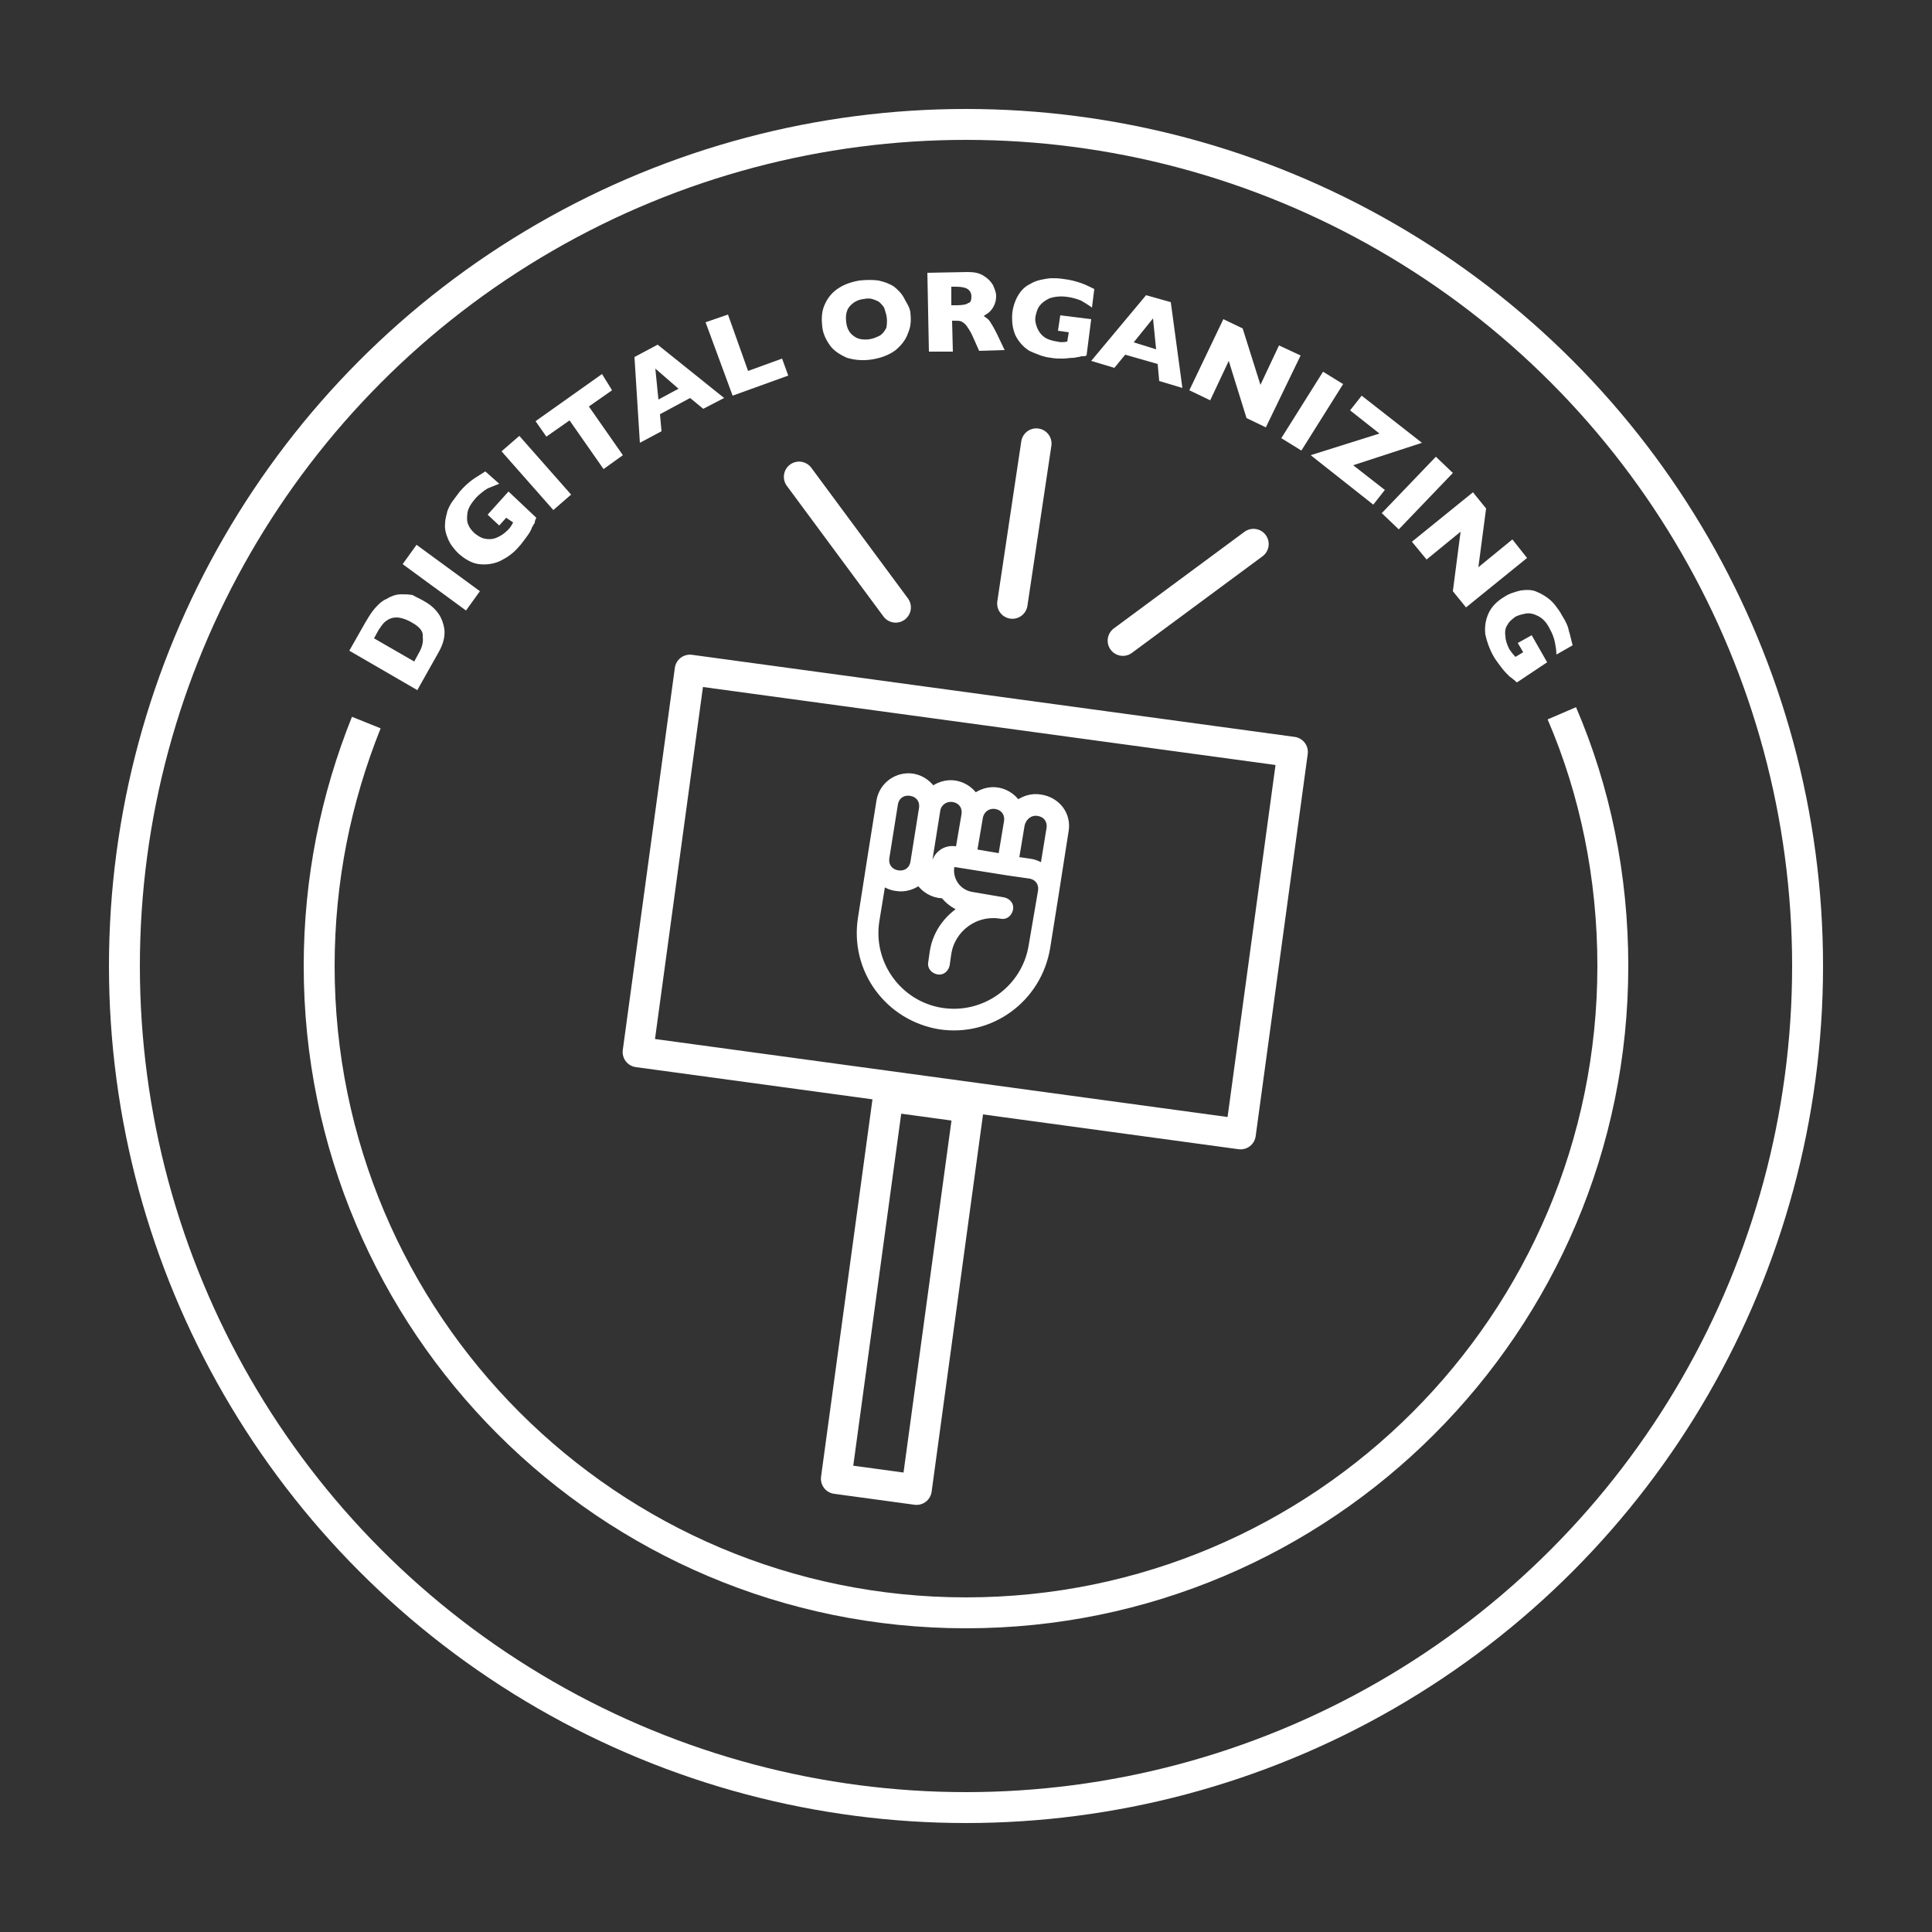 <?xml version="1.0" encoding="utf-8"?>
<!-- Generator: Adobe Illustrator 27.4.0, SVG Export Plug-In . SVG Version: 6.00 Build 0)  -->
<svg version="1.1" id="Layer_1" xmlns="http://www.w3.org/2000/svg" xmlns:xlink="http://www.w3.org/1999/xlink" x="0px" y="0px"
	 viewBox="0 0 250 250" style="enable-background:new 0 0 250 250;" xml:space="preserve">
<rect x="0" y="0" width="250" height="250" fill="#333333" stroke="none"/>
<style type="text/css">
	.st0{fill-rule:evenodd;clip-rule:evenodd;fill:#FFFFFF;}
	.st1{fill:none;stroke:#FFFFFF;stroke-width:4;stroke-miterlimit:10;}
	.st2{fill:#FFFFFF;}
	.st3{fill:none;stroke:#FFFFFF;stroke-width:4;stroke-linecap:round;stroke-miterlimit:10;}
	.st4{fill:#FFFFFF;stroke:#FFFFFF;stroke-width:1.292;stroke-miterlimit:10;}
	.st5{fill:#FFFFFF;stroke:#FFFFFF;stroke-width:4;stroke-linecap:round;stroke-miterlimit:10;}
	.st6{fill:#FFFFFF;stroke:#FFFFFF;stroke-width:3.937;stroke-linecap:round;stroke-miterlimit:10;}
	.st7{fill:none;stroke:#FFFFFF;stroke-width:3.937;stroke-linecap:round;stroke-linejoin:round;stroke-miterlimit:10;}
	.st8{fill:#FFFFFF;stroke:#FFFFFF;stroke-width:1.389;stroke-miterlimit:10;}
	.st9{fill:#FFFFFF;stroke:#FFFFFF;stroke-width:0.466;stroke-miterlimit:10;}
	.st10{fill:none;stroke:#FFFFFF;stroke-width:3.523;stroke-linecap:round;stroke-miterlimit:10;}
</style>
<circle class="st1" cx="125" cy="125" r="108.9"/>
<g>
	<line class="st6" x1="131" y1="78.1" x2="134.1" y2="57.4"/>
	<line class="st6" x1="145.3" y1="82.9" x2="162.2" y2="70.4"/>
	<line class="st6" x1="115.9" y1="78.6" x2="103.4" y2="61.7"/>
	<g>
		
			<rect x="85.6" y="91.7" transform="matrix(0.991 0.135 -0.135 0.991 16.826 -15.749)" class="st7" width="78.7" height="49.9"/>
		
			<rect x="111.6" y="142.3" transform="matrix(0.991 0.135 -0.135 0.991 23.547 -14.19)" class="st7" width="10.5" height="49.9"/>
	</g>
	<g>
		<path class="st8" d="M134.6,103.5c-1.1-0.2-2.2,0.2-3,0.9c-0.5-0.9-1.4-1.6-2.5-1.8c-1.1-0.2-2.2,0.2-3,0.9
			c-0.5-0.9-1.4-1.6-2.5-1.8c-1.1-0.2-2.2,0.2-3,0.9c-0.5-0.9-1.4-1.6-2.5-1.8c-1.9-0.3-3.7,1-4,2.9l-1.1,6.9l-1.3,8.3
			c-1,6.5,3.4,12.5,9.9,13.6c6.5,1,12.5-3.4,13.6-9.9l1.1-6.9l1.3-8.3C137.9,105.5,136.6,103.8,134.6,103.5z M134.4,104.9
			c1.2,0.2,1.9,1.2,1.7,2.4l-0.9,5.5c-0.5-0.5-1.2-0.9-2-1l-2.1-0.3l0.8-4.8C132.2,105.4,133.3,104.7,134.4,104.9z M128.9,104
			c1.2,0.2,1.9,1.2,1.7,2.4l-0.8,4.8l-4.1-0.7l0.1-0.7l0.7-4.1C126.7,104.6,127.7,103.8,128.9,104z M123.4,103.1
			c1.2,0.2,1.9,1.2,1.7,2.4l-0.7,4.1l-0.1,0.7l-0.7-0.1c-1.2-0.2-2.2,0.6-2.4,1.7c-0.1,0.8-0.1,1.5,0.2,2.1c-1-0.3-1.7-1.3-1.5-2.4
			l1.1-6.9C121.2,103.7,122.2,102.9,123.4,103.1z M115.5,104c0.2-1.2,1.2-1.9,2.4-1.7s1.9,1.2,1.7,2.4l-1.1,6.9
			c-0.2,1.2-1.2,1.9-2.4,1.7c-1.2-0.2-1.9-1.2-1.7-2.4L115.5,104z M133.8,122.4c-0.9,5.7-6.3,9.6-12,8.7c-5.7-0.9-9.6-6.3-8.7-12
			l0.9-5.5c0.5,0.5,1.2,0.9,2,1c1.1,0.2,2.2-0.2,3-0.9c0.5,0.9,1.4,1.6,2.5,1.8c0.2,0,0.5,0.1,0.7,0c0.7,1,1.8,1.7,3,2
			c-2.1,1.1-3.8,3.1-4.2,5.7l-0.2,1.4c-0.1,0.4,0.2,0.7,0.6,0.8c0.4,0.1,0.7-0.2,0.8-0.6l0.2-1.4c0.5-3.4,3.7-5.8,7.2-5.2
			c0.4,0.1,0.7-0.2,0.8-0.6c0.1-0.4-0.2-0.7-0.6-0.8l-4.1-0.7c-1.9-0.3-3.2-2.1-2.9-4c0.1-0.4,0.4-0.6,0.8-0.6l6.9,1.1l0,0l0,0
			l2.8,0.4c1.2,0.2,1.9,1.2,1.7,2.4L133.8,122.4z"/>
	</g>
</g>
<path class="st1" d="M202.1,92.3c4.3,10,6.6,21.1,6.6,32.7c0,46.2-37.5,83.7-83.7,83.7S41.3,171.2,41.3,125
	c0-11.2,2.2-21.8,6.1-31.5"/>
<g>
	<path class="st2" d="M54.9,77.8c0.9,0.5,1.5,1.1,1.9,1.7c0.4,0.6,0.6,1.3,0.7,1.9c0.1,0.9-0.1,1.9-0.8,3.1l-2.7,4.8l-8.8-5.1
		l2.1-3.7c0.3-0.5,0.6-1,0.9-1.4c0.3-0.4,0.6-0.7,0.8-0.9s0.6-0.5,0.8-0.6c0.3-0.1,0.5-0.3,0.8-0.4c0.4-0.2,0.9-0.3,1.3-0.3
		s1,0,1.5,0.1C53.9,77.3,54.4,77.5,54.9,77.8z M53.2,80.5c-0.7-0.4-1.4-0.6-1.9-0.6c-0.6,0-1,0.2-1.4,0.5c-0.4,0.3-0.6,0.7-0.9,1.1
		l-0.6,1.1l5.2,3l0.6-1.1c0.4-0.7,0.6-1.4,0.5-2.1C54.8,81.7,54.3,81.1,53.2,80.5z"/>
	<path class="st2" d="M62.1,76.5L60.3,79l-8.2-6l1.8-2.5L62.1,76.5z"/>
	<path class="st2" d="M69.4,67c-0.1,0.2-0.2,0.4-0.2,0.6S69,67.8,69,68c-0.1,0.1-0.2,0.3-0.3,0.6c-0.2,0.4-0.5,0.8-0.8,1.2
		c-0.3,0.4-0.6,0.8-0.9,1.1c-0.7,0.8-1.5,1.3-2.3,1.7c-0.9,0.4-1.8,0.5-2.7,0.4c-0.9-0.1-1.8-0.6-2.7-1.4c-0.5-0.5-1-1.1-1.3-1.8
		s-0.5-1.4-0.4-2.1c0-0.6,0.2-1.1,0.3-1.6c0.2-0.5,0.4-0.9,0.7-1.3c0.3-0.4,0.6-0.8,0.9-1.2c0.6-0.7,1.2-1.2,1.6-1.5
		s1.1-0.7,1.7-1.1l1.8,1.6c-0.5,0.2-1,0.4-1.5,0.6c-0.5,0.3-1,0.7-1.5,1.2c-0.6,0.7-1,1.3-1.1,1.9c-0.1,0.6-0.1,1.2,0.1,1.6
		c0.2,0.5,0.5,0.8,0.8,1.1c0.4,0.3,0.8,0.6,1.3,0.7c0.5,0.1,1,0.1,1.5-0.1c0.5-0.2,1-0.5,1.5-1c0.3-0.3,0.5-0.6,0.7-1L65.5,67
		l-0.9,1l-1.5-1.4l2.7-3L69.4,67z"/>
	<path class="st2" d="M73.9,64l-2.3,2l-6.7-7.6l2.3-2L73.9,64z"/>
	<path class="st2" d="M79.2,50.5l-3,2.1l4.4,6.3l-2.5,1.8l-4.4-6.3l-3,2.1l-1.4-2l8.6-6.1L79.2,50.5z"/>
	<path class="st2" d="M93.7,51.5L91,52.9l-1.7-1.4l-3.9,2.1l0.2,2.2l-2.8,1.5l-0.7-11.1l3-1.6L93.7,51.5z M87.8,50.3l-3-2.6l0.4,4
		L87.8,50.3z"/>
	<path class="st2" d="M102,48.6l-7.2,2.6l-3.5-9.5l2.9-1l2.6,7.3l4.4-1.6L102,48.6z"/>
	<path class="st2" d="M117.8,40.4c0.1,0.9,0.1,1.8-0.3,2.7c-0.3,0.9-0.9,1.6-1.6,2.2c-0.8,0.6-1.8,1-3,1.2c-1.2,0.2-2.3,0.1-3.3-0.2
		c-0.9-0.4-1.7-0.9-2.2-1.6c-0.5-0.7-0.9-1.5-1-2.4c-0.1-0.9-0.1-1.8,0.2-2.6c0.3-0.8,0.8-1.6,1.6-2.2c0.8-0.6,1.8-1,3-1.2
		c0.9-0.1,1.8-0.1,2.5,0c0.8,0.2,1.4,0.4,2,0.8c0.5,0.4,1,0.9,1.3,1.5S117.7,39.7,117.8,40.4z M114.7,40.8c-0.1-0.4-0.2-0.7-0.3-1
		c-0.2-0.3-0.4-0.5-0.6-0.7c-0.3-0.2-0.6-0.3-0.9-0.4c-0.3-0.1-0.7-0.1-1.2,0c-0.8,0.1-1.4,0.5-1.8,1s-0.5,1.2-0.4,2
		c0.1,0.8,0.4,1.4,1,1.8c0.5,0.4,1.2,0.5,2,0.4c0.6-0.1,1-0.3,1.4-0.5c0.4-0.3,0.6-0.6,0.8-1C114.8,41.8,114.8,41.3,114.7,40.8z"/>
	<path class="st2" d="M130,45.3l-3.3,0.1l-0.8-1.8c-0.3-0.7-0.6-1.1-0.8-1.4c-0.2-0.3-0.5-0.5-0.7-0.6c-0.2-0.1-0.5-0.1-0.9-0.1
		l-0.3,0l0.1,4l-3.1,0L120,35.3l5.2-0.1c0.8,0,1.5,0.1,2.1,0.5c0.5,0.3,0.9,0.7,1.2,1.2c0.2,0.5,0.4,0.9,0.4,1.4
		c0,0.5-0.1,0.9-0.3,1.3c-0.2,0.4-0.4,0.6-0.6,0.8c-0.2,0.2-0.5,0.3-0.7,0.5c0.3,0.2,0.6,0.4,0.8,0.7c0.2,0.3,0.5,0.8,0.9,1.6
		L130,45.3z M125.7,38.4c0-0.5-0.2-0.8-0.5-1c-0.3-0.2-0.8-0.3-1.5-0.3l-0.6,0l0,2.4l0.7,0c0.7,0,1.3-0.1,1.5-0.3
		C125.6,39.2,125.7,38.8,125.7,38.4z"/>
	<path class="st2" d="M140.6,46c-0.2,0.1-0.4,0.1-0.6,0.1s-0.3,0.1-0.5,0.1c-0.1,0-0.4,0.1-0.6,0.1c-0.5,0-0.9,0.1-1.4,0.1
		c-0.5,0-1,0-1.5-0.1c-1-0.1-1.9-0.5-2.8-0.9c-0.8-0.5-1.4-1.2-1.8-2c-0.4-0.9-0.5-1.9-0.4-3c0.1-0.7,0.3-1.4,0.7-2.1
		c0.4-0.7,0.9-1.2,1.5-1.5c0.5-0.3,1-0.5,1.5-0.6c0.5-0.1,1-0.2,1.4-0.2c0.5,0,0.9,0,1.5,0.1c0.9,0.1,1.6,0.3,2.2,0.5
		s1.2,0.5,1.8,0.8l-0.3,2.4c-0.4-0.3-0.9-0.6-1.4-0.9c-0.5-0.2-1.1-0.4-1.9-0.5c-0.9-0.1-1.6,0-2.2,0.2c-0.6,0.3-1,0.6-1.3,1
		s-0.4,0.9-0.5,1.3c-0.1,0.5,0,1,0.2,1.5c0.2,0.5,0.5,0.9,0.9,1.2c0.4,0.3,1,0.5,1.7,0.6c0.4,0.1,0.8,0.1,1.3,0l0.2-1.2l-1.4-0.2
		l0.3-2l4,0.5L140.6,46z"/>
	<path class="st2" d="M153,50.2l-3-0.9l-0.2-2.2l-4.2-1.2l-1.4,1.7l-3-0.9l7.1-8.5l3.2,0.9L153,50.2z M149.6,45.2l-0.4-4l-2.5,3.1
		L149.6,45.2z"/>
	<path class="st2" d="M163.8,55.3l-2.5-1.2l-2.3-7.4l-2.4,5.1l-2.7-1.3l4.4-9.2l2.5,1.2l2.3,7.3l2.4-5.1l2.8,1.3L163.8,55.3z"/>
	<path class="st2" d="M168.4,58.3l-2.6-1.6l5.4-8.6l2.6,1.6L168.4,58.3z"/>
	<path class="st2" d="M177.7,65.3l-8.1-6.4l8.9-2.8l-3.8-3l1.5-1.9l7.8,6.1l-8.9,2.9l4.1,3.2L177.7,65.3z"/>
	<path class="st2" d="M181,68.5l-2.2-2.1l7-7.3l2.2,2.1L181,68.5z"/>
	<path class="st2" d="M189.7,78.6l-1.7-2.1l1-7.7l-4.4,3.6l-1.9-2.3l7.9-6.4l1.7,2.1l-1,7.6l4.4-3.6l1.9,2.4L189.7,78.6z"/>
	<path class="st2" d="M196.3,88.3c-0.2-0.1-0.3-0.3-0.5-0.4c-0.1-0.1-0.2-0.2-0.4-0.3c-0.1-0.1-0.3-0.3-0.5-0.5
		c-0.3-0.3-0.6-0.7-0.9-1.1c-0.3-0.4-0.6-0.8-0.8-1.2c-0.5-0.9-0.8-1.8-1-2.7c-0.1-0.9,0-1.8,0.4-2.7c0.4-0.9,1.1-1.6,2.1-2.2
		c0.6-0.4,1.3-0.6,2.1-0.8c0.8-0.1,1.5-0.1,2.1,0.2c0.5,0.2,1,0.5,1.4,0.8s0.7,0.6,1,1s0.6,0.8,0.8,1.2c0.5,0.8,0.8,1.4,0.9,2
		c0.2,0.6,0.3,1.2,0.5,1.9l-2.1,1.2c0-0.5-0.1-1.1-0.2-1.6c-0.1-0.5-0.3-1.1-0.7-1.8c-0.4-0.8-0.9-1.3-1.5-1.6
		c-0.6-0.3-1.1-0.4-1.6-0.3c-0.5,0.1-0.9,0.2-1.3,0.4c-0.4,0.3-0.8,0.6-1,1c-0.3,0.4-0.4,0.9-0.3,1.5c0,0.5,0.2,1.1,0.5,1.7
		c0.2,0.3,0.5,0.7,0.8,1l1-0.6l-0.7-1.2l1.8-1l2,3.5L196.3,88.3z"/>
</g>
</svg>
